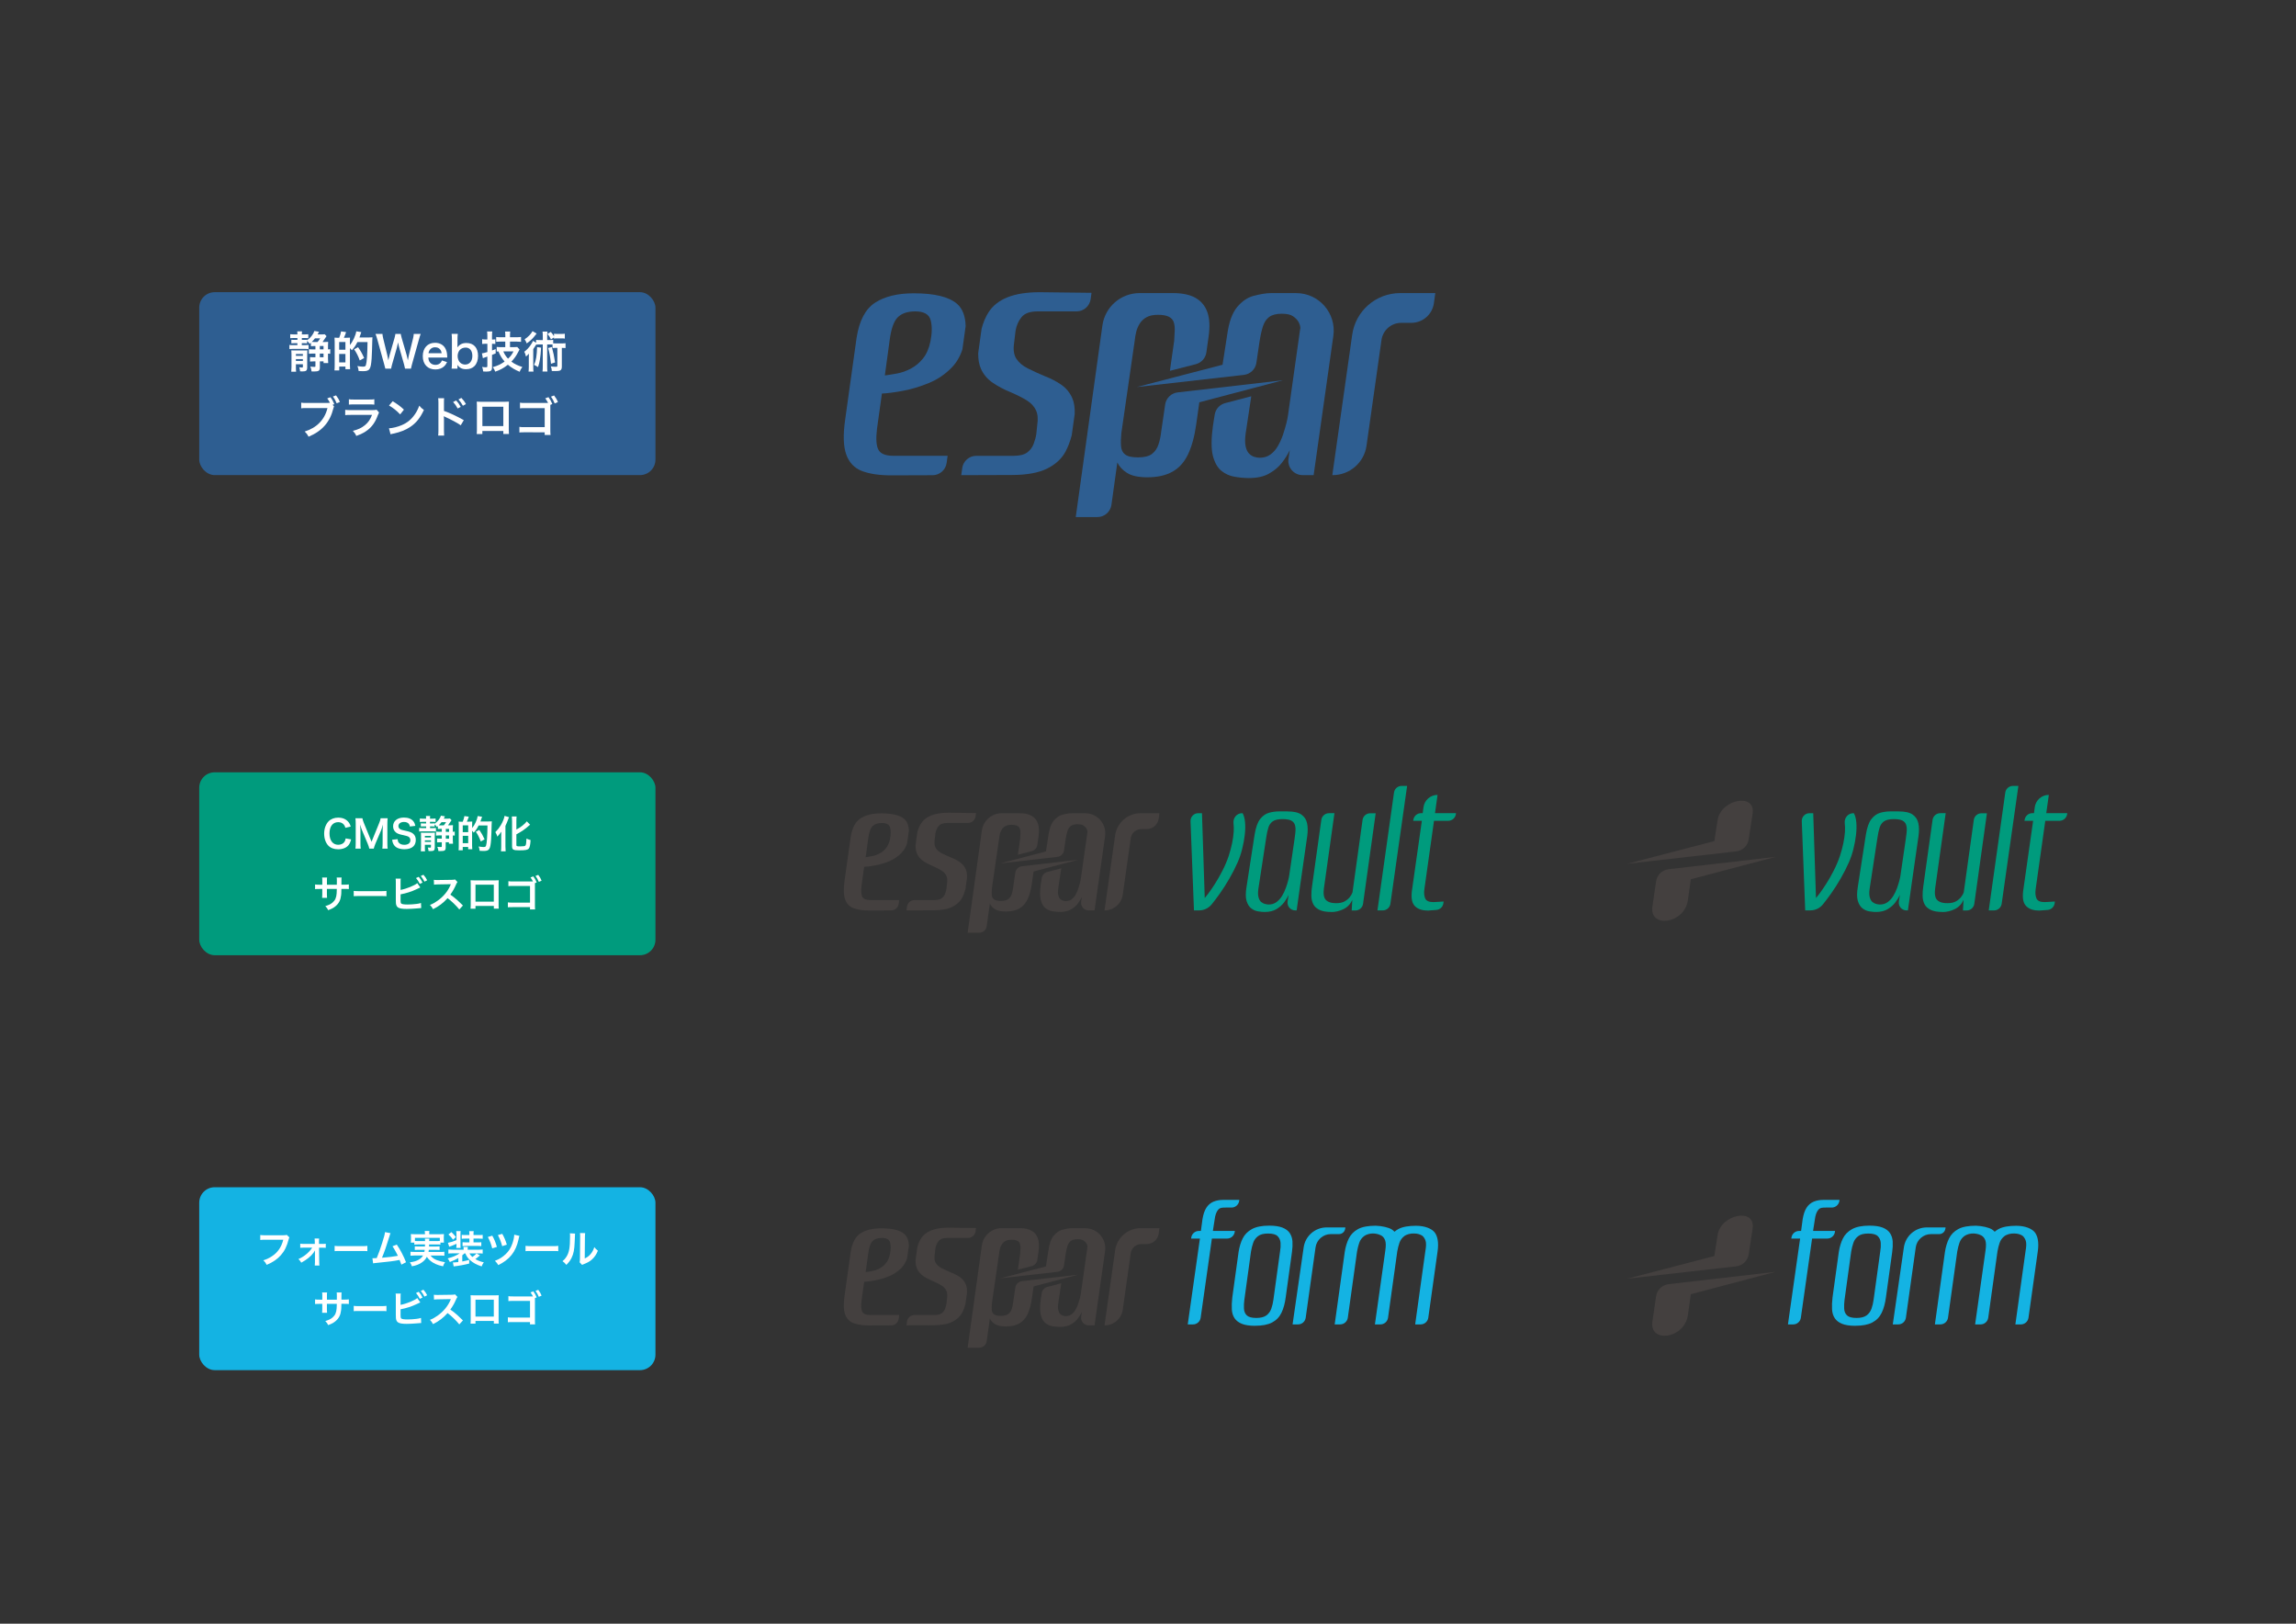 <?xml version="1.0" encoding="UTF-8"?>
<svg xmlns="http://www.w3.org/2000/svg" id="_レイヤー_1" data-name="レイヤー_1" version="1.1" viewBox="0 0 841.89 595.28">
  <rect x="0" y="0" width="841.89" height="595.28" fill="#333333" stroke="none"/>
  <g>
    <g>
      <g>
        <g>
          <path d="M661.93,333.77l-1.26-32.7c-.06-1.61,1.22-2.94,2.83-2.94h1.37l1.01,31.1c.14-.14.56-.67,1.26-1.58.7-.91,1.51-2.1,2.45-3.56.94-1.46,1.86-3.08,2.77-4.86.91-1.78,1.68-3.58,2.3-5.4,1.06-3.31,1.67-6.26,1.84-8.86.07-1.11.05-2.16-.07-3.16-.23-1.94,1.2-3.68,3.16-3.68h.18c.48.87.78,1.99.9,3.38.12,1.39.08,2.92-.11,4.57-.19,1.66-.5,3.36-.94,5.11-.43,1.75-.98,3.4-1.66,4.93-.86,1.97-1.87,3.95-3.02,5.94-1.15,1.99-2.3,3.81-3.46,5.44-1.15,1.63-2.2,3.01-3.13,4.14,0,.01-.02.02-.03.03-1.11,1.33-2.76,2.09-4.49,2.09h-1.93Z" fill="#009b7d"></path>
          <path d="M712.28,334.34c-1.87,0-3.34-.26-4.39-.79-1.06-.53-1.8-1.22-2.23-2.09s-.66-1.86-.68-2.99c-.02-1.13.06-2.32.25-3.56l3.4-24.34c.2-1.4,1.39-2.44,2.81-2.44h2l-3.67,26.21c-.14.82-.24,1.63-.29,2.45-.05.82.04,1.55.25,2.2s.67,1.17,1.37,1.55c.7.38,1.69.58,2.99.58s2.34-.23,3.13-.68c.79-.46,1.42-.98,1.87-1.58.46-.6.78-1.16.97-1.69l3.69-26.57c.19-1.4,1.39-2.44,2.81-2.44h2l-4.63,33.2c-.2,1.4-1.39,2.44-2.81,2.44h-1.35l.22-3.89c-.72,1.58-1.81,2.73-3.28,3.42-1.46.69-2.94,1.04-4.43,1.04Z" fill="#009b7d"></path>
          <path d="M729.22,333.77l6.07-43.21c.2-1.4,1.39-2.44,2.81-2.44h2l-6.13,43.21c-.2,1.4-1.39,2.44-2.81,2.44h-1.93Z" fill="#009b7d"></path>
        </g>
        <path d="M747.95,333.84c-1.06,0-1.99-.12-2.81-.36-.82-.24-1.51-.64-2.09-1.19-.58-.55-.96-1.27-1.15-2.16-.19-.89-.22-2-.07-3.35l3.67-25.85h-3.17l.05-.34c.19-1.41,1.39-2.47,2.81-2.47h.62l.29-2.17c.34-2.59,2.55-4.53,5.16-4.53h0l-.94,6.7h7.7l-.04.33c-.18,1.41-1.39,2.47-2.81,2.47h-5.21l-3.53,25.06c-.19,1.34-.1,2.47.29,3.38.38.91,1.37,1.37,2.95,1.37.62,0,1.33-.04,2.12-.11.79-.07,1.36-.11,1.69-.11l-.08.62c-.17,1.32-1.23,2.35-2.56,2.47-1.22.11-2.54.22-2.91.22Z" fill="#009b7d"></path>
        <path d="M698.87,307.06c.14-.86.24-1.7.29-2.52.05-.82-.04-1.55-.25-2.2s-.66-1.15-1.33-1.51c-.67-.36-1.86-.54-3.2-.54-1.49,0-2.8.28-3.56.83-.77.55-1.31,1.33-1.62,2.34-.31,1.01-.57,2.18-.76,3.53l-2.88,18.79c-.19,1.3-.18,2.35.04,3.17.22.82.55,1.4,1.01,1.76s.94.6,1.44.72c.5.12.95.18,1.33.18,1.06,0,1.99-.3,2.81-.9.82-.6,1.5-1.36,2.05-2.27.55-.91,1.01-1.87,1.37-2.88.36-1.01.65-1.93.86-2.77.22-.84.35-1.48.4-1.91l2.02-13.82ZM696.28,297.48c2.25,0,3.93.38,5.04,1.15,1.1.77,1.8,1.82,2.09,3.17.29,1.34.31,2.9.07,4.68l-2.52,17.57-1.37,9.72h-.52c-1.73,0-3.06-1.54-2.8-3.26l.38-2.5c-.38.91-.94,1.85-1.66,2.81-.72.96-1.66,1.79-2.81,2.48-1.15.69-2.59,1.04-4.32,1.04-.67,0-1.46-.07-2.38-.22-.91-.14-1.75-.5-2.52-1.08-.77-.58-1.34-1.49-1.73-2.74-.38-1.25-.38-3,0-5.26l2.95-19.08c.43-2.64,1.12-4.55,2.05-5.72.94-1.18,2.02-1.93,3.24-2.27,1.22-.33,2.44-.5,3.64-.5h3.17Z" fill="#009b7d"></path>
      </g>
      <g>
        <g>
          <path d="M437.8,333.77l-1.26-32.7c-.06-1.61,1.22-2.94,2.83-2.94h1.37l1.01,31.1c.14-.14.56-.67,1.26-1.58.7-.91,1.51-2.1,2.45-3.56.94-1.46,1.86-3.08,2.77-4.86.91-1.78,1.68-3.58,2.3-5.4,1.06-3.31,1.67-6.26,1.84-8.86.07-1.11.05-2.16-.07-3.16-.23-1.94,1.2-3.68,3.16-3.68h.18c.48.87.78,1.99.9,3.38.12,1.39.08,2.92-.11,4.57-.19,1.66-.5,3.36-.94,5.11-.43,1.75-.98,3.4-1.66,4.93-.86,1.97-1.87,3.95-3.02,5.94-1.15,1.99-2.3,3.81-3.46,5.44-1.15,1.63-2.2,3.01-3.13,4.14,0,.01-.02.02-.03.03-1.11,1.33-2.76,2.09-4.49,2.09h-1.93Z" fill="#009b7d"></path>
          <path d="M488.15,334.34c-1.87,0-3.34-.26-4.39-.79-1.06-.53-1.8-1.22-2.23-2.09s-.66-1.86-.68-2.99c-.02-1.13.06-2.32.25-3.56l3.4-24.34c.2-1.4,1.39-2.44,2.81-2.44h2l-3.67,26.21c-.14.82-.24,1.63-.29,2.45-.05.82.04,1.55.25,2.2s.67,1.17,1.37,1.55c.7.38,1.69.58,2.99.58s2.34-.23,3.13-.68c.79-.46,1.42-.98,1.87-1.58.46-.6.78-1.16.97-1.69l3.69-26.57c.19-1.4,1.39-2.44,2.81-2.44h2l-4.63,33.2c-.2,1.4-1.39,2.44-2.81,2.44h-1.35l.22-3.89c-.72,1.58-1.81,2.73-3.28,3.42-1.46.69-2.94,1.04-4.43,1.04Z" fill="#009b7d"></path>
          <path d="M505.08,333.77l6.07-43.21c.2-1.4,1.39-2.44,2.81-2.44h2l-6.13,43.21c-.2,1.4-1.39,2.44-2.81,2.44h-1.93Z" fill="#009b7d"></path>
        </g>
        <path d="M523.81,333.84c-1.06,0-1.99-.12-2.81-.36-.82-.24-1.51-.64-2.09-1.19-.58-.55-.96-1.27-1.15-2.16-.19-.89-.22-2-.07-3.35l3.67-25.85h-3.17l.05-.34c.19-1.41,1.39-2.47,2.81-2.47h.62l.29-2.17c.34-2.59,2.55-4.53,5.16-4.53h0l-.94,6.7h7.7l-.04.33c-.18,1.41-1.39,2.47-2.81,2.47h-5.21l-3.53,25.06c-.19,1.34-.1,2.47.29,3.38.38.91,1.37,1.37,2.95,1.37.62,0,1.33-.04,2.12-.11.79-.07,1.36-.11,1.69-.11l-.08.62c-.17,1.32-1.23,2.35-2.56,2.47-1.22.11-2.54.22-2.91.22Z" fill="#009b7d"></path>
        <path d="M474.74,307.06c.14-.86.24-1.7.29-2.52.05-.82-.04-1.55-.25-2.2s-.66-1.15-1.33-1.51c-.67-.36-1.86-.54-3.2-.54-1.49,0-2.8.28-3.56.83-.77.55-1.31,1.33-1.62,2.34-.31,1.01-.57,2.18-.76,3.53l-2.88,18.79c-.19,1.3-.18,2.35.04,3.17.22.82.55,1.4,1.01,1.76s.94.6,1.44.72c.5.12.95.18,1.33.18,1.06,0,1.99-.3,2.81-.9.82-.6,1.5-1.36,2.05-2.27.55-.91,1.01-1.87,1.37-2.88.36-1.01.65-1.93.86-2.77.22-.84.35-1.48.4-1.91l2.02-13.82ZM472.14,297.48c2.25,0,3.93.38,5.04,1.15,1.1.77,1.8,1.82,2.09,3.17.29,1.34.31,2.9.07,4.68l-2.52,17.57-1.37,9.72h-.52c-1.73,0-3.06-1.54-2.8-3.26l.38-2.5c-.38.91-.94,1.85-1.66,2.81-.72.96-1.66,1.79-2.81,2.48-1.15.69-2.59,1.04-4.32,1.04-.67,0-1.46-.07-2.38-.22-.91-.14-1.75-.5-2.52-1.08-.77-.58-1.34-1.49-1.73-2.74-.38-1.25-.38-3,0-5.26l2.95-19.08c.43-2.64,1.12-4.55,2.05-5.72.94-1.18,2.02-1.93,3.24-2.27,1.22-.33,2.44-.5,3.64-.5h3.17Z" fill="#009b7d"></path>
      </g>
      <g>
        <g>
          <path d="M354.01,325.93l.57-4.11c.05-1.24-.1-2.28-.46-3.11-.47-1.09-1.18-1.96-2.12-2.62-.95-.66-2.03-1.23-3.26-1.7-1.23-.52-2.34-1.03-3.33-1.52-.99-.5-1.74-1.12-2.23-1.88-.5-.75-.65-1.77-.46-3.04l.28-2.41c.19-1.09.59-1.99,1.2-2.73.61-.73,1.65-1.1,3.12-1.1h7.63c1.39,0,2.57-1.03,2.76-2.4l.17-1.23-10.13-.12c-2.55,0-4.65.33-6.3.99-1.65.66-2.89,1.64-3.72,2.94-.6.94-1.05,2.02-1.36,3.25l-.66,4.73c-.02,1.19.15,2.22.53,3.07.5,1.11,1.26,2.02,2.3,2.73,1.04.71,2.2,1.32,3.47,1.84,1.32.57,2.4,1.11,3.22,1.63.83.52,1.42,1.16,1.77,1.91.35.76.44,1.72.25,2.9l-.18,1.77c-.1.61-.27,1.26-.53,1.95-.26.68-.68,1.24-1.27,1.66-.59.42-1.48.64-2.66.64h-7.27c-1.39,0-2.57,1.03-2.76,2.4l-.19,1.38,9.87-.03c2.93,0,5.23-.41,6.9-1.24,1.67-.83,2.89-1.95,3.65-3.36.51-.96.91-2.03,1.2-3.19Z" fill="#44403f"></path>
          <path d="M329.72,329.97h-10.63c-1.51,0-2.48-.39-2.9-1.17-.43-.78-.52-2.16-.28-4.14l.96-6.87c1.09-.05,2.45-.22,4.11-.53,1.65-.31,3.34-.81,5.06-1.52,1.72-.71,3.22-1.72,4.5-3.04.94-.97,1.63-2.16,2.08-3.54l.64-4.57c-.05-1.96-.61-3.41-1.69-4.35-1.58-1.37-4.4-2.05-8.46-2.05-3.16,0-5.69.61-7.58,1.84-1.89,1.23-3.09,3.52-3.61,6.87l-2.24,16c-.43,2.97-.35,5.25.21,6.83.57,1.58,1.59,2.66,3.08,3.22,1.49.57,3.39.85,5.7.85l8.11-.03c1.39,0,2.56-1.03,2.75-2.4l.19-1.39ZM318.35,307.53c.28-2.31.81-3.86,1.59-4.64s1.92-1.17,3.43-1.17c1.7,0,2.7.57,3.01,1.7.31,1.13.29,2.53-.04,4.18-.28,1.37-.77,2.48-1.45,3.33-.68.85-1.48,1.51-2.37,1.98-.9.47-1.79.79-2.69.96-.9.17-1.7.3-2.41.39l.92-6.73Z" fill="#44403f"></path>
        </g>
        <g>
          <path d="M397.94,298.14h-4.87c-1.09,0-2.23.22-3.43.53-1.2.31-2.29,1.04-3.26,2.2-.97,1.16-1.62,2.96-1.95,5.42l-.91,5.88-16.78,4.36,20.96-2.38c1.26-.14,2.26-1.11,2.44-2.36l.59-4.01c.19-1.23.41-2.25.67-3.08.26-.82.67-1.45,1.24-1.88.57-.42,1.39-.64,2.48-.64.99,0,1.72.17,2.2.5.47.33.81.67,1.03,1.03s.53,1.08.35,1.57l-2.37,16.8c-.05.38-.15.9-.32,1.56-.17.66-.38,1.38-.64,2.16-.26.78-.59,1.52-.99,2.23-.4.71-.9,1.27-1.49,1.7-.59.42-1.29.64-2.09.64-.33,0-.68-.06-1.06-.18-.38-.12-.72-.33-1.03-.64-.31-.31-.53-.78-.67-1.42-.14-.64-.14-1.47,0-2.51l1.1-7.29-5.11,1.34c-1.07.28-1.88,1.17-2.05,2.27l-.34,2.2c-.33,2.36-.36,4.49,0,5.83.35,1.35.91,2.33,1.66,2.94.75.61,1.63,1,2.62,1.17.99.16,1.91.25,2.76.25,1.6,0,2.93-.3,3.97-.89,1.04-.59,1.88-1.3,2.51-2.12.64-.83,1.14-1.64,1.52-2.44l-.25,1.7c-.24,1.68,1.06,3.19,2.76,3.19h2.16l3.86-27.25c.62-4.42-2.8-8.36-7.27-8.36Z" fill="#44403f"></path>
          <path d="M374.73,317.58c-1.26.14-2.26,1.12-2.44,2.37l-.78,5.32c-.1.9-.27,1.73-.53,2.51-.26.78-.68,1.39-1.27,1.84-.59.45-1.5.67-2.73.67s-2.02-.19-2.51-.57c-.5-.38-.77-.94-.81-1.7-.05-.75-.02-1.58.07-2.48l2.62-18.13c.05-.52.14-1.07.28-1.66.14-.59.38-1.14.71-1.66.33-.52.78-.93,1.35-1.24.57-.31,1.3-.46,2.19-.46.94,0,1.66.13,2.16.39.5.26.81.63.96,1.1.14.47.2,1.02.18,1.63-.02.61-.06,1.27-.11,1.98l-.84,5.86,5.07-1.3c1.09-.28,1.91-1.19,2.07-2.31l.43-3.03c.28-1.94.21-3.53-.21-4.78-.42-1.25-1.19-2.2-2.3-2.83-1.11-.64-2.58-.96-4.43-.96h-6.56c-3.66,0-6.76,2.7-7.27,6.33l-5.22,37.5h4.23c1.39,0,2.57-1.03,2.76-2.4l1.15-8.29c.38.8,1.01,1.49,1.91,2.05.9.57,2.22.85,3.97.85,1.98,0,3.62-.37,4.92-1.1,1.3-.73,2.31-1.86,3.04-3.4.73-1.53,1.26-3.48,1.59-5.84l.61-4.33,16.34-4.31-20.6,2.37Z" fill="#44403f"></path>
        </g>
        <path d="M408.89,306.29l-3.89,27.47h.07c3.33,0,6.16-2.45,6.62-5.75l2.93-20.69c.27-1.92,1.92-3.36,3.86-3.36h1.97c2.23,0,4.11-1.64,4.42-3.85l.27-1.98h-6.88c-4.72,0-8.72,3.47-9.38,8.15Z" fill="#44403f"></path>
      </g>
      <path d="M605.9,332.37l1.34-9.2c.35-2.42,2.22-4.23,4.64-4.51l39.21-4.52-31.1,8.21-1.09,7.69c-1.23,8.71-14.17,10.38-13.01,2.32ZM642.64,298.32l-1.42,9.33c-.35,2.42-2.22,4.21-4.65,4.49l-39.89,4.53,31.93-8.31,1.2-7.69c1.13-7.63,14.02-10.18,12.83-2.35Z" fill="#44403f"></path>
    </g>
    <g>
      <g>
        <g>
          <path d="M655.6,485.55l4.46-31.46h-3.23l.06-.41c.21-1.38,1.4-2.4,2.8-2.4h.73l.58-4.32c.29-1.78.77-3.18,1.44-4.21.67-1.03,1.54-1.76,2.59-2.2,1.05-.43,2.21-.65,3.46-.65h6.02l-.05.37c-.2,1.4-1.4,2.44-2.81,2.44h-2.18c-1.2,0-2.04.02-2.71.79-.67.77-1.1,1.97-1.3,3.6l-.65,4.18h8.06l-.04.33c-.18,1.41-1.39,2.47-2.81,2.47h-5.57l-4.12,29.03c-.2,1.4-1.39,2.44-2.81,2.44h-1.93Z" fill="#14b3e3"></path>
          <path d="M680.3,486.06c-2.02,0-3.63-.24-4.82-.72-1.2-.48-2.1-1.16-2.7-2.05-.6-.89-.94-1.98-1.01-3.28-.07-1.3-.01-2.76.18-4.39l2.3-16.63c.29-1.87.79-3.53,1.51-4.97.72-1.44,1.85-2.58,3.38-3.42,1.54-.84,3.65-1.26,6.34-1.26,2.02,0,3.64.24,4.86.72,1.22.48,2.12,1.16,2.7,2.05.58.89.9,1.91.97,3.06.07,1.15.01,2.42-.18,3.82l-2.3,16.63c-.29,2.21-.8,4.09-1.55,5.65-.75,1.56-1.88,2.75-3.42,3.56-1.54.82-3.63,1.22-6.26,1.22ZM680.73,483.18c1.63,0,2.87-.31,3.71-.94.84-.62,1.44-1.45,1.8-2.48.36-1.03.61-2.1.76-3.2l2.45-17.78c.19-1.1.25-2.15.18-3.13-.07-.98-.43-1.8-1.08-2.45-.65-.65-1.81-.97-3.49-.97s-2.87.32-3.71.97c-.84.65-1.43,1.46-1.76,2.45-.34.98-.6,2.03-.79,3.13l-2.45,17.78c-.14,1.1-.19,2.17-.14,3.2.05,1.03.4,1.86,1.04,2.48.65.62,1.81.94,3.49.94Z" fill="#14b3e3"></path>
          <path d="M713.4,449.99h-6.87c-4.23,0-7.81,3.11-8.42,7.29l-4.07,28.27h2c1.42,0,2.61-1.04,2.81-2.44l3.61-25.79c.39-2.8,2.79-4.88,5.61-4.88h3c1.14,0,2.1-.84,2.26-1.97l.07-.48Z" fill="#14b3e3"></path>
          <path d="M746.21,451.91c-1.07-1.47-3.65-2.52-6.91-2.52-2.69,0-4.95.37-6.49,1.21-.52.29-.98.62-1.41.97-.33-.37-.7-.67-1.07-.89-1.14-.66-3.41-1.23-5.78-1.31-2.69,0-4.95.38-6.49,1.22-1.54.84-2.66,1.98-3.38,3.42s-1.22,3.1-1.51,4.97l-3.69,26.57h2c1.41,0,2.61-1.04,2.81-2.44l3.4-24.34c.19-1.1.46-2.15.79-3.13.34-.98.92-1.8,1.76-2.45.84-.65,2.34-1.07,3.64-.97,1.3.1,2.05.42,2.71.76.56.3,1.1.94,1.39,1.76.29.82.31,2.04.07,3.67l-3.82,27.14h2c1.42,0,2.61-1.04,2.81-2.44l3.39-24.34c.19-1.1.46-2.15.79-3.13.34-.98.92-1.8,1.76-2.45.84-.65,2.39-1.07,3.68-.97,1.1,0,2.12.29,2.91.8.52.34,1.03,1.23,1.23,1.86.28.85.22,2.11-.07,3.74l-3.74,26.93h2c1.41,0,2.61-1.04,2.81-2.44l3.4-24.27c.48-3.31,0-5.56-.99-6.93Z" fill="#14b3e3"></path>
        </g>
        <g>
          <path d="M435.52,485.55l4.46-31.46h-3.23l.06-.41c.21-1.38,1.4-2.4,2.8-2.4h.73l.58-4.32c.29-1.78.77-3.18,1.44-4.21.67-1.03,1.54-1.76,2.59-2.2,1.05-.43,2.21-.65,3.46-.65h6.02l-.05.37c-.2,1.4-1.4,2.44-2.81,2.44h-2.18c-1.2,0-2.04.02-2.71.79-.67.77-1.1,1.97-1.3,3.6l-.65,4.18h8.06l-.04.33c-.18,1.41-1.39,2.47-2.81,2.47h-5.57l-4.12,29.03c-.2,1.4-1.39,2.44-2.81,2.44h-1.93Z" fill="#14b3e3"></path>
          <path d="M460.21,486.06c-2.02,0-3.63-.24-4.82-.72-1.2-.48-2.1-1.16-2.7-2.05-.6-.89-.94-1.98-1.01-3.28-.07-1.3-.01-2.76.18-4.39l2.3-16.63c.29-1.87.79-3.53,1.51-4.97s1.85-2.58,3.38-3.42c1.54-.84,3.65-1.26,6.34-1.26,2.02,0,3.64.24,4.86.72,1.22.48,2.12,1.16,2.7,2.05.58.89.9,1.91.97,3.06.07,1.15.01,2.42-.18,3.82l-2.3,16.63c-.29,2.21-.8,4.09-1.55,5.65-.75,1.56-1.88,2.75-3.42,3.56-1.54.82-3.63,1.22-6.26,1.22ZM460.65,483.18c1.63,0,2.87-.31,3.71-.94.84-.62,1.44-1.45,1.8-2.48.36-1.03.61-2.1.76-3.2l2.45-17.78c.19-1.1.25-2.15.18-3.13-.07-.98-.43-1.8-1.08-2.45-.65-.65-1.81-.97-3.49-.97s-2.87.32-3.71.97c-.84.65-1.43,1.46-1.76,2.45-.34.98-.6,2.03-.79,3.13l-2.45,17.78c-.14,1.1-.19,2.17-.14,3.2.05,1.03.4,1.86,1.04,2.48.65.62,1.81.94,3.49.94Z" fill="#14b3e3"></path>
          <path d="M493.32,449.99h-6.87c-4.23,0-7.81,3.11-8.42,7.29l-4.07,28.27h2c1.42,0,2.61-1.04,2.81-2.44l3.61-25.79c.39-2.8,2.79-4.88,5.61-4.88h3c1.14,0,2.1-.84,2.26-1.97l.07-.48Z" fill="#14b3e3"></path>
          <path d="M526.13,451.91c-1.07-1.47-3.65-2.52-6.91-2.52-2.69,0-4.95.37-6.49,1.21-.52.29-.98.62-1.41.97-.33-.37-.7-.67-1.07-.89-1.14-.66-3.41-1.23-5.78-1.31-2.69,0-4.95.38-6.49,1.22-1.54.84-2.66,1.98-3.38,3.42s-1.22,3.1-1.51,4.97l-3.69,26.57h2c1.41,0,2.61-1.04,2.81-2.44l3.4-24.34c.19-1.1.46-2.15.79-3.13.34-.98.92-1.8,1.76-2.45.84-.65,2.34-1.07,3.64-.97,1.3.1,2.05.42,2.71.76.56.3,1.1.94,1.39,1.76.29.82.31,2.04.07,3.67l-3.82,27.14h2c1.42,0,2.61-1.04,2.81-2.44l3.39-24.34c.19-1.1.46-2.15.79-3.13.34-.98.92-1.8,1.76-2.45.84-.65,2.39-1.07,3.68-.97,1.1,0,2.12.29,2.91.8.52.34,1.03,1.23,1.23,1.86.28.85.22,2.11-.07,3.74l-3.74,26.93h2c1.41,0,2.61-1.04,2.81-2.44l3.4-24.27c.48-3.31,0-5.56-.99-6.93Z" fill="#14b3e3"></path>
        </g>
      </g>
      <g>
        <g>
          <path d="M354.01,478.06l.57-4.11c.05-1.24-.1-2.28-.46-3.11-.47-1.09-1.18-1.96-2.12-2.62-.95-.66-2.03-1.23-3.26-1.7-1.23-.52-2.34-1.03-3.33-1.52-.99-.5-1.74-1.12-2.23-1.88-.5-.75-.65-1.77-.46-3.04l.28-2.41c.19-1.09.59-1.99,1.2-2.73.61-.73,1.65-1.1,3.12-1.1h7.63c1.39,0,2.57-1.03,2.76-2.4l.17-1.23-10.13-.12c-2.55,0-4.65.33-6.3.99-1.65.66-2.89,1.64-3.72,2.94-.6.94-1.05,2.02-1.36,3.25l-.66,4.73c-.02,1.19.15,2.22.53,3.07.5,1.11,1.26,2.02,2.3,2.73,1.04.71,2.2,1.32,3.47,1.84,1.32.57,2.4,1.11,3.22,1.63.83.52,1.42,1.16,1.77,1.91.35.76.44,1.72.25,2.9l-.18,1.77c-.1.61-.27,1.26-.53,1.95-.26.68-.68,1.24-1.27,1.66-.59.42-1.48.64-2.66.64h-7.27c-1.39,0-2.57,1.03-2.76,2.4l-.19,1.38,9.87-.03c2.93,0,5.23-.41,6.9-1.24,1.67-.83,2.89-1.95,3.65-3.36.51-.96.91-2.03,1.2-3.19Z" fill="#44403f"></path>
          <path d="M329.72,482.1h-10.63c-1.51,0-2.48-.39-2.9-1.17-.43-.78-.52-2.16-.28-4.14l.96-6.87c1.09-.05,2.45-.22,4.11-.53,1.65-.31,3.34-.81,5.06-1.52,1.72-.71,3.22-1.72,4.5-3.04.94-.97,1.63-2.16,2.08-3.54l.64-4.57c-.05-1.96-.61-3.41-1.69-4.35-1.58-1.37-4.4-2.05-8.46-2.05-3.16,0-5.69.61-7.58,1.84-1.89,1.23-3.09,3.52-3.61,6.87l-2.24,16c-.43,2.97-.35,5.25.21,6.83.57,1.58,1.59,2.66,3.08,3.22,1.49.57,3.39.85,5.7.85l8.11-.03c1.39,0,2.56-1.03,2.75-2.4l.19-1.39ZM318.35,459.65c.28-2.31.81-3.86,1.59-4.64s1.92-1.17,3.43-1.17c1.7,0,2.7.57,3.01,1.7.31,1.13.29,2.53-.04,4.18-.28,1.37-.77,2.48-1.45,3.33-.68.85-1.48,1.51-2.37,1.98-.9.47-1.79.79-2.69.96-.9.17-1.7.3-2.41.39l.92-6.73Z" fill="#44403f"></path>
        </g>
        <g>
          <path d="M397.94,450.27h-4.87c-1.09,0-2.23.22-3.43.53-1.2.31-2.29,1.04-3.26,2.2-.97,1.16-1.62,2.96-1.95,5.42l-.91,5.88-16.78,4.36,20.96-2.38c1.26-.14,2.26-1.11,2.44-2.36l.59-4.01c.19-1.23.41-2.25.67-3.08.26-.82.67-1.45,1.24-1.88.57-.42,1.39-.64,2.48-.64.99,0,1.72.17,2.2.5.47.33.81.67,1.03,1.03s.53,1.08.35,1.57l-2.37,16.8c-.05.38-.15.9-.32,1.56-.17.66-.38,1.38-.64,2.16s-.59,1.52-.99,2.23c-.4.71-.9,1.27-1.49,1.7-.59.42-1.29.64-2.09.64-.33,0-.68-.06-1.06-.18-.38-.12-.72-.33-1.03-.64-.31-.31-.53-.78-.67-1.42-.14-.64-.14-1.47,0-2.51l1.1-7.29-5.11,1.34c-1.07.28-1.88,1.17-2.05,2.27l-.34,2.2c-.33,2.36-.36,4.49,0,5.83.35,1.35.91,2.33,1.66,2.94.75.61,1.63,1,2.62,1.17.99.16,1.91.25,2.76.25,1.6,0,2.93-.3,3.97-.89,1.04-.59,1.88-1.3,2.51-2.12.64-.83,1.14-1.64,1.52-2.44l-.25,1.7c-.24,1.68,1.06,3.19,2.76,3.19h2.16l3.86-27.25c.62-4.42-2.8-8.36-7.27-8.36Z" fill="#44403f"></path>
          <path d="M374.73,469.7c-1.26.14-2.26,1.12-2.44,2.37l-.78,5.32c-.1.9-.27,1.73-.53,2.51-.26.78-.68,1.39-1.27,1.84-.59.45-1.5.67-2.73.67s-2.02-.19-2.51-.57c-.5-.38-.77-.94-.81-1.7-.05-.75-.02-1.58.07-2.48l2.62-18.13c.05-.52.14-1.07.28-1.66.14-.59.38-1.14.71-1.66.33-.52.78-.93,1.35-1.24.57-.31,1.3-.46,2.19-.46.94,0,1.66.13,2.16.39.5.26.81.63.96,1.1.14.47.2,1.02.18,1.63-.02.61-.06,1.27-.11,1.98l-.84,5.86,5.07-1.3c1.09-.28,1.91-1.19,2.07-2.31l.43-3.03c.28-1.94.21-3.53-.21-4.78-.42-1.25-1.19-2.2-2.3-2.83-1.11-.64-2.58-.96-4.43-.96h-6.56c-3.66,0-6.76,2.7-7.27,6.33l-5.22,37.5h4.23c1.39,0,2.57-1.03,2.76-2.4l1.15-8.29c.38.8,1.01,1.49,1.91,2.05.9.57,2.22.85,3.97.85,1.98,0,3.62-.37,4.92-1.1,1.3-.73,2.31-1.86,3.04-3.4.73-1.53,1.26-3.48,1.59-5.84l.61-4.33,16.34-4.31-20.6,2.37Z" fill="#44403f"></path>
        </g>
        <path d="M408.89,458.42l-3.89,27.47h.07c3.33,0,6.16-2.45,6.62-5.75l2.93-20.69c.27-1.92,1.92-3.36,3.86-3.36h1.97c2.23,0,4.11-1.64,4.42-3.85l.27-1.98h-6.88c-4.72,0-8.72,3.47-9.38,8.15Z" fill="#44403f"></path>
      </g>
      <path d="M605.9,484.5l1.34-9.2c.35-2.42,2.22-4.23,4.64-4.51l39.21-4.52-31.1,8.21-1.09,7.69c-1.23,8.71-14.17,10.38-13.01,2.32ZM642.64,450.44l-1.42,9.33c-.35,2.42-2.22,4.21-4.65,4.49l-39.89,4.53,31.93-8.31,1.2-7.69c1.13-7.63,14.02-10.18,12.83-2.35Z" fill="#44403f"></path>
    </g>
  </g>
  <g>
    <g>
      <path d="M392.99,159.52l1.07-7.69c.1-2.33-.19-4.27-.86-5.82-.89-2.03-2.21-3.67-3.98-4.91-1.77-1.24-3.8-2.3-6.1-3.18-2.3-.97-4.38-1.92-6.24-2.85-1.86-.93-3.25-2.1-4.18-3.52-.93-1.41-1.22-3.32-.86-5.71l.53-4.51c.35-2.03,1.1-3.74,2.25-5.11,1.15-1.37,3.1-2.06,5.84-2.06h14.29c2.61,0,4.81-1.92,5.17-4.5l.32-2.31-18.99-.22c-4.78,0-8.71.62-11.81,1.86-3.1,1.24-5.42,3.07-6.97,5.51-1.12,1.76-1.96,3.79-2.55,6.08l-1.23,8.87c-.04,2.24.29,4.16,1,5.75.93,2.08,2.36,3.78,4.31,5.11,1.95,1.33,4.11,2.48,6.5,3.45,2.47,1.06,4.49,2.08,6.04,3.05,1.55.97,2.65,2.17,3.32,3.58.66,1.42.82,3.23.47,5.44l-.34,3.32c-.18,1.15-.51,2.37-1,3.65-.49,1.28-1.28,2.32-2.39,3.12-1.11.8-2.77,1.19-4.98,1.19h-13.62c-2.61,0-4.81,1.92-5.17,4.5l-.36,2.59,18.49-.06c5.48,0,9.8-.78,12.94-2.32,3.14-1.55,5.42-3.65,6.83-6.3.96-1.81,1.7-3.81,2.26-5.98Z" fill="#2e5e91"></path>
      <path d="M347.47,167.1h-19.92c-2.83,0-4.64-.73-5.44-2.19-.8-1.46-.98-4.05-.53-7.76l1.8-12.87c2.03-.09,4.6-.42,7.7-1,3.1-.57,6.26-1.53,9.49-2.85,3.23-1.33,6.04-3.23,8.42-5.7,1.76-1.82,3.06-4.04,3.9-6.63l1.19-8.56c-.1-3.66-1.14-6.4-3.17-8.16-2.96-2.56-8.25-3.85-15.85-3.85-5.93,0-10.66,1.15-14.2,3.45-3.54,2.3-5.79,6.59-6.77,12.87l-4.19,29.99c-.8,5.57-.66,9.84.4,12.8,1.06,2.96,2.99,4.98,5.77,6.04,2.79,1.06,6.35,1.59,10.68,1.59l15.2-.05c2.6,0,4.8-1.93,5.16-4.5l.36-2.61ZM326.17,125.04c.53-4.33,1.53-7.23,2.99-8.69s3.6-2.19,6.44-2.19c3.18,0,5.06,1.06,5.64,3.18.57,2.12.55,4.73-.07,7.83-.53,2.57-1.44,4.64-2.72,6.24-1.28,1.59-2.77,2.83-4.45,3.72-1.68.89-3.36,1.48-5.04,1.79-1.68.31-3.18.55-4.51.73l1.72-12.61Z" fill="#2e5e91"></path>
    </g>
    <g>
      <path d="M475.3,107.45h-9.13c-2.04,0-4.18.42-6.43,1-2.26.58-4.29,1.95-6.1,4.11-1.81,2.17-3.03,5.55-3.65,10.15l-1.71,11.01-31.44,8.18,39.27-4.46c2.35-.27,4.23-2.08,4.58-4.42l1.11-7.52c.35-2.3.77-4.22,1.26-5.77.48-1.55,1.26-2.72,2.32-3.52,1.06-.8,2.61-1.19,4.64-1.19,1.86,0,3.23.31,4.11.93.88.62,1.53,1.26,1.92,1.92s1,2.02.66,2.94l-4.44,31.49c-.09.71-.29,1.68-.6,2.92-.31,1.24-.71,2.59-1.19,4.05-.49,1.46-1.11,2.85-1.86,4.18-.75,1.33-1.68,2.39-2.79,3.18-1.11.8-2.41,1.19-3.91,1.19-.62,0-1.28-.11-1.99-.33-.71-.22-1.35-.62-1.92-1.19-.58-.57-1-1.46-1.26-2.65-.27-1.19-.27-2.76,0-4.71l2.06-13.66-9.58,2.51c-2.01.53-3.51,2.19-3.83,4.25l-.65,4.13c-.62,4.42-.67,8.41-.01,10.93.66,2.52,1.7,4.36,3.12,5.51,1.41,1.15,3.05,1.88,4.91,2.19,1.86.31,3.58.46,5.17.46,3.01,0,5.48-.55,7.43-1.66,1.95-1.1,3.52-2.43,4.71-3.98,1.19-1.55,2.14-3.07,2.85-4.58l-.47,3.18c-.46,3.15,1.99,5.97,5.17,5.97h4.05l7.23-51.06c1.17-8.28-5.25-15.67-13.61-15.67Z" fill="#2e5e91"></path>
      <path d="M431.81,143.86c-2.35.27-4.23,2.09-4.57,4.44l-1.46,9.96c-.18,1.68-.51,3.25-1,4.71-.49,1.46-1.28,2.61-2.39,3.45-1.11.84-2.81,1.26-5.11,1.26s-3.78-.35-4.71-1.06c-.93-.71-1.44-1.77-1.53-3.18-.09-1.41-.04-2.96.13-4.64l4.91-33.97c.09-.97.26-2.01.53-3.12.27-1.1.71-2.14,1.33-3.12.62-.97,1.46-1.75,2.52-2.32,1.06-.57,2.43-.86,4.11-.86,1.77,0,3.12.24,4.05.73.93.49,1.53,1.17,1.79,2.06.27.88.38,1.9.33,3.05-.05,1.15-.11,2.39-.2,3.72l-1.57,10.98,9.51-2.44c2.05-.53,3.58-2.24,3.87-4.33l.8-5.67c.53-3.63.4-6.61-.4-8.96-.8-2.34-2.24-4.11-4.31-5.31-2.08-1.19-4.84-1.79-8.29-1.79h-12.3c-6.86,0-12.67,5.06-13.62,11.85l-9.78,70.27h7.92c2.61,0,4.81-1.92,5.17-4.5l2.16-15.53c.71,1.51,1.9,2.79,3.58,3.85,1.68,1.06,4.16,1.59,7.43,1.59,3.71,0,6.79-.69,9.22-2.06,2.43-1.37,4.33-3.49,5.7-6.37,1.37-2.87,2.37-6.52,2.99-10.95l1.15-8.11,30.62-8.08-38.6,4.45Z" fill="#2e5e91"></path>
    </g>
    <path d="M495.82,122.72l-7.29,51.47h.13c6.24,0,11.54-4.6,12.41-10.78l5.49-38.76c.51-3.61,3.6-6.29,7.24-6.29h3.7c4.17,0,7.71-3.08,8.28-7.21l.51-3.7h-12.89c-8.85,0-16.34,6.51-17.58,15.27Z" fill="#2e5e91"></path>
  </g>
  <rect x="73.05" y="107.12" width="167.29" height="67.06" rx="5.67" ry="5.67" fill="#2e5e91"></rect>
  <rect x="73.05" y="283.14" width="167.29" height="67.06" rx="5.67" ry="5.67" fill="#009b7d"></rect>
  <rect x="73.05" y="435.26" width="167.29" height="67.06" rx="5.67" ry="5.67" fill="#14b3e3"></rect>
  <g>
    <path d="M113.99,125.64c-.18.18-.24.22-.45.42-.26-.45-.54-.77-.95-1.06v.86c-.32-.03-.51-.05-1.02-.05h-.91v.72h1.25c.62,0,.86-.02,1.23-.06v1.49c-.37-.05-.58-.06-1.28-.06h-4.43c-.62,0-.91.02-1.31.06v-1.5c.42.06.69.08,1.3.08h1.63v-.72h-1.18c-.5,0-.74.02-1.04.05v-1.31c.35.05.51.05,1.06.05h1.17v-.69h-1.39c-.66,0-.88.02-1.25.06v-1.44c.4.05.77.06,1.31.06h1.33v-.11c0-.37-.02-.69-.06-1.01h1.74c-.05.29-.06.58-.06.99v.13h1.06c.56,0,.93-.02,1.31-.06v1.44c-.38-.05-.7-.06-1.22-.06h-1.15v.69h.94c.54,0,.69,0,.99-.05v.19c1.33-.98,2.26-2.18,2.66-3.41l1.7.29c-.06.11-.08.14-.14.26-.11.26-.29.59-.37.72h1.6c.56,0,.78-.02,1.01-.06l.66.7c-.18.22-.42.58-.71,1.04-.35.56-.5.75-.75,1.1h.72c.64,0,.98-.02,1.34-.06-.05.4-.06.74-.06,1.38v1.39c.34,0,.54-.03.82-.08v1.68c-.32-.03-.48-.05-.82-.06v1.92c0,.62.03,1.1.08,1.55h-1.71v-.62h-1.35v2.16c0,1.25-.38,1.54-2.1,1.54-.32,0-.51,0-.96-.02-.06-.74-.19-1.2-.46-1.76.59.06,1.01.1,1.46.1.37,0,.43-.05.43-.34v-1.68h-.74c-.46,0-.85.02-1.25.06v-1.63c.38.05.72.06,1.22.06h.77v-1.35h-1.23c-.45,0-.78.02-1.17.06v-1.66c.29.05.64.06,1.15.06h1.25v-1.23h-.45c-.46,0-.85.02-1.2.06v-1.28ZM108.5,133.53v1.09c0,.72.02,1.14.08,1.65h-1.78c.05-.51.08-1.04.08-1.76v-4.66c0-.66-.02-1.03-.06-1.39.34.03.54.03,1.26.03h3.3c.78,0,1.01,0,1.31-.05-.03.37-.05.69-.05,1.52v4.69c0,1.2-.35,1.52-1.7,1.52-.3,0-.56,0-.91-.03-.06-.67-.13-1.01-.3-1.47.45.06.67.08.98.08s.35-.06.35-.32v-.9h-2.56ZM111.06,129.78h-2.56v.67h2.56v-.67ZM108.5,131.66v.66h2.56v-.66h-2.56ZM115.49,124.04c-.51.66-.7.87-1.18,1.31.35.03.54.03.9.03h1.22c.35-.38.66-.82.98-1.34h-1.91ZM118.63,126.85h-1.36v1.23h1.36v-1.23ZM118.63,130.97v-1.35h-1.36v1.35h1.36Z" fill="#fff"></path>
    <path d="M124.38,123.83c.32-.79.53-1.49.69-2.34l1.84.26c-.32.95-.46,1.31-.82,2.08h.88c.78-.02,1.25-.03,1.38-.05q-.02.13-.03.48s-.02.08-.02.9v1.34c1.04-1.22,2.1-3.49,2.34-5.04l1.84.3c-.1.22-.13.3-.22.62-.06.24-.32.98-.46,1.34h3.41c.66,0,1.04-.02,1.36-.06q-.05.42-.06,1.26c-.03,1.98-.18,5.68-.24,6.5-.3,4.05-.72,4.66-3.19,4.66-.38,0-.79-.02-1.58-.06-.06-.72-.18-1.17-.45-1.82,1.01.16,1.55.22,2.05.22.69,0,.93-.13,1.07-.59.34-.99.54-4.02.59-8.42h-3.71c-.62,1.23-1.09,1.92-2.05,3.01-.24-.35-.29-.4-.69-.8v6.15c0,.59.02,1.14.06,1.58h-1.71v-.96h-2.27v1.41h-1.75c.06-.48.08-1.07.08-2.07v-8.32c0-.85-.02-1.22-.06-1.63.27.03.59.05.85.05h.88ZM124.37,128.21h2.29v-2.83h-2.29v2.83ZM124.37,132.86h2.29v-3.09h-2.29v3.09ZM131.91,132.14c-.53-1.54-1.31-3.07-2.07-4.07l1.46-.78c.96,1.38,1.46,2.26,2.23,3.97l-1.62.88Z" fill="#fff"></path>
    <path d="M148.52,135.15c-.06-.38-.22-1.07-.38-1.62l-1.71-5.96c-.18-.62-.32-1.23-.46-2.05-.18.91-.34,1.54-.48,2.05l-1.7,5.96c-.19.72-.32,1.23-.37,1.62h-2.13q-.08-.4-.43-1.65l-2.54-9.19c-.27-.93-.43-1.42-.64-1.9h2.56c.03.54.11,1.03.29,1.73l1.49,6.1c.11.5.29,1.31.38,1.87.21-.99.32-1.44.45-1.89l1.78-6.18c.19-.67.3-1.2.35-1.63h1.97c.05.38.19,1.01.37,1.6l1.79,6.16c.11.42.19.74.45,1.94q.08-.37.18-.93c.05-.26.18-.88.21-1.02l1.49-6.04c.16-.61.26-1.26.27-1.71h2.56c-.22.54-.37.98-.62,1.9l-2.56,9.17c-.11.45-.19.74-.22.88q-.13.45-.18.79h-2.14Z" fill="#fff"></path>
    <path d="M157.06,131.08c.08.88.22,1.33.59,1.79.46.58,1.18.9,2,.9s1.46-.29,1.92-.8c.19-.22.3-.4.46-.83l1.89.61c-.37.77-.58,1.07-.98,1.47-.83.82-1.95,1.23-3.3,1.23-2.83,0-4.62-1.89-4.62-4.88s1.78-4.9,4.51-4.9c1.87,0,3.35.93,3.99,2.53.3.77.42,1.34.46,2.43,0,.03,0,.08.03.45h-6.96ZM161.94,129.5c-.11-.71-.3-1.14-.7-1.54-.43-.43-.98-.64-1.73-.64-1.25,0-2.16.83-2.4,2.18h4.83Z" fill="#fff"></path>
    <path d="M165.6,135.15c.08-.71.11-1.22.11-2.16v-8.44c0-.82-.03-1.38-.11-2.14h2.26c-.08.67-.11,1.2-.11,2.16v1.6c0,.26-.02.66-.03,1.2.83-1.12,1.82-1.62,3.3-1.62,2.69,0,4.27,1.74,4.27,4.72,0,1.57-.45,2.85-1.31,3.74-.75.77-1.78,1.15-3.07,1.15-1.47,0-2.38-.46-3.19-1.58.02.21.02.38.02.58v.79h-2.13ZM170.77,127.43c-.9,0-1.65.3-2.18.88-.48.53-.79,1.39-.79,2.22,0,1.01.42,2.02,1.06,2.53.46.37,1.09.59,1.68.59,1.62,0,2.66-1.25,2.66-3.18s-.96-3.04-2.43-3.04Z" fill="#fff"></path>
    <path d="M178.02,126.02c-.4,0-.69.02-1.23.08v-1.73c.38.06.74.1,1.25.1h.66v-1.31c0-.72-.03-1.14-.1-1.63h1.91c-.08.5-.1.91-.1,1.62v1.33h.26c.35,0,.62-.02.96-.06v1.68c-.35-.05-.62-.06-.98-.06h-.24v2.45c.48-.18.67-.24,1.34-.5v1.58q-.83.32-1.34.53v4.54c0,1.28-.42,1.59-2.11,1.59-.38,0-.64-.02-1.14-.05-.05-.64-.14-1.07-.38-1.66.46.08.94.13,1.3.13.53,0,.62-.06.62-.5v-3.43c-.19.08-.34.13-.43.16q-.3.11-.54.18c-.22.08-.5.18-.67.26l-.35-1.78c.56-.06.85-.14,2-.48v-3.03h-.67ZM185.28,125.22h-1.5c-.74,0-1.38.03-1.84.08v-1.74c.45.05,1.01.08,1.83.08h1.52v-.48c0-.77-.02-1.12-.1-1.62h1.9c-.06.51-.08.85-.08,1.6v.5h2.22c.72,0,1.31-.03,1.83-.1v1.78c-.5-.06-1.23-.1-1.83-.1h-2.22v2.05h1.5c.5,0,.86-.02,1.15-.06l.85.91c-.13.21-.19.34-.5.94-.71,1.39-1.42,2.4-2.5,3.52,1.15.87,2.35,1.44,4.03,1.97-.51.66-.78,1.14-.99,1.75-1.76-.74-3.03-1.49-4.32-2.58-1.51,1.2-2.98,2-4.64,2.53-.21-.58-.51-1.14-.9-1.65,1.73-.48,2.98-1.07,4.34-2.06-1.02-1.17-1.65-2.19-2.26-3.71-.26.02-.35.02-.64.05v-1.7c.46.06,1.04.1,1.62.1h1.52v-2.05ZM184.55,128.81c.38.98,1.01,1.94,1.74,2.69.93-.86,1.43-1.55,2-2.69h-3.75Z" fill="#fff"></path>
    <path d="M199.03,123.32c0-.8-.02-1.2-.1-1.74h1.81c-.08.54-.1.93-.1,1.74v1.35h.74c.71,0,1.02-.02,1.46-.08v1.28c.27.03.42.03.8.03h2.42c.64,0,.95-.02,1.31-.08v1.78c-.4-.05-.61-.06-1.36-.06v6.85c0,.85-.21,1.28-.74,1.49-.27.1-.85.16-1.65.16-.3,0-.5,0-1.28-.03-.05-.69-.14-1.14-.37-1.68.71.1,1.27.14,1.89.14.4,0,.51-.08.51-.37v-6.56h-.74c-.48,0-.72.02-1.03.06v-1.29c-.27-.02-.48-.03-.85-.03h-1.12v8c0,.91.02,1.34.1,1.92h-1.81c.08-.61.1-1.04.1-1.92v-8h-1.41c-.46,0-.69.02-1.01.06-.43.72-.8,1.26-1.07,1.65v6.42c0,.88.02,1.35.08,1.81h-1.81c.06-.51.1-.97.1-1.86v-2.96c0-.64,0-.66.03-1.75-.29.37-.69.77-1.07,1.06-.21-.9-.32-1.18-.62-1.76.91-.66,1.67-1.46,2.39-2.54.38-.56.69-1.09.8-1.44l1.15.69v-1.06c.45.06.74.08,1.46.08h.99v-1.35ZM196.77,122.28c-.06.08-.34.42-.83,1.04-.75.95-1.54,1.67-2.8,2.58-.22-.58-.4-.95-.78-1.52,1.3-.82,2.38-1.95,2.9-2.98l1.52.88ZM198.4,127.46c-.21,3.6-.5,5.38-1.12,7.12-.45-.29-.75-.46-1.46-.82.42-.91.64-1.67.8-2.67.16-.98.29-2.46.32-3.84l1.46.21ZM202.03,124.41c-.45-.91-.61-1.15-1.28-2l1.22-.72c.51.59.79.96,1.17,1.6v-.95c.35.06.72.08,1.25.08h1.47c.56,0,.93-.02,1.25-.08v1.79c-.38-.06-.72-.08-1.25-.08h-1.47c-.48,0-.87.02-1.25.08v-.42l-1.1.69ZM202.36,127.24c.5,1.78.86,3.55,1.17,5.63l-1.49.5c-.27-2.45-.59-4.23-1.04-5.79l1.36-.34Z" fill="#fff"></path>
    <path d="M122.51,149c-.13.24-.18.38-.27.72-1.25,5.04-4.13,8.32-9.11,10.39-.42-.83-.69-1.2-1.41-1.9,4.43-1.38,7.33-4.35,8.36-8.61h-7.62c-1.18,0-1.49.02-2.02.1v-2.08c.58.1.96.11,2.05.11h7.35c.58,0,.85-.02,1.15-.05-.27-.58-.58-1.06-.99-1.62l1.17-.43c.62.82.99,1.47,1.42,2.53l-.64.26.56.59ZM123.45,147.86c-.38-.95-.83-1.76-1.38-2.48l1.15-.43c.66.85,1.04,1.49,1.41,2.43l-1.18.48Z" fill="#fff"></path>
    <path d="M138.99,151.22c-.16.29-.26.51-.45,1.01-.83,2.35-2.05,4.13-3.71,5.41-1.14.88-2.18,1.43-4.19,2.18-.35-.8-.54-1.07-1.25-1.86,1.95-.5,3.22-1.09,4.45-2.11,1.18-.99,1.87-1.97,2.58-3.74h-7.79c-1.07,0-1.47.02-2.05.08v-1.95c.61.1.96.11,2.08.11h7.62c.99,0,1.31-.03,1.81-.14l.91,1.03ZM127.93,146.37c.53.1.86.11,1.87.11h5.59c1.01,0,1.34-.02,1.87-.11v1.97c-.5-.06-.8-.08-1.84-.08h-5.65c-1.04,0-1.34.02-1.84.08v-1.97Z" fill="#fff"></path>
    <path d="M142.62,157.03c1.38-.08,3.28-.54,4.74-1.19,2-.86,3.49-2.1,4.75-3.92.71-1.03,1.15-1.91,1.63-3.2.62.75.88.99,1.7,1.57-1.36,2.93-2.88,4.82-5.07,6.27-1.63,1.09-3.62,1.87-6.1,2.4-.64.13-.69.14-1.06.27l-.59-2.21ZM143.98,147.09c1.9,1.18,2.9,1.92,4.13,3.09l-1.38,1.75c-1.28-1.36-2.59-2.42-4.08-3.25l1.33-1.58Z" fill="#fff"></path>
    <path d="M160.66,159.67c.06-.45.1-.88.1-1.79v-10.26c-.02-.93-.03-1.25-.1-1.63h2.19c-.05.43-.06.74-.06,1.68v2.98c1.86.61,4.74,1.95,7.27,3.38l-1.12,1.89c-1.12-.8-3.39-2.03-5.67-3.06-.37-.18-.42-.19-.54-.27.05.45.06.72.06,1.09v4.22c0,.87.02,1.31.06,1.78h-2.19ZM167.26,146.82c.7.75,1.14,1.36,1.68,2.35l-1.12.59c-.53-.98-.98-1.62-1.68-2.38l1.12-.56ZM169.74,148.76c-.48-.88-1.01-1.63-1.63-2.32l1.07-.56c.72.74,1.17,1.34,1.67,2.26l-1.11.62Z" fill="#fff"></path>
    <path d="M176.87,158.02v1.12h-2.06c.05-.38.06-.77.06-1.38v-9.17c0-.61-.02-.91-.06-1.35.38.03.72.05,1.36.05h9.09c.69,0,.98-.02,1.35-.05-.03.42-.05.74-.05,1.33v9.15c0,.59.02,1.03.06,1.39h-2.06v-1.1h-7.68ZM184.56,149.11h-7.68v7.09h7.68v-7.09Z" fill="#fff"></path>
    <path d="M201.79,148.45v9.38c.02,1.04.02,1.26.08,1.63h-2.15v-.96l-7.3-.02c-1.42.02-1.47.02-1.97.08v-2.07c.56.1.85.11,2,.11h7.28v-6.98h-7.01c-1.26,0-1.5.02-2.05.08v-2.08c.56.1.83.11,2.07.11h8.23c-.21-.45-.64-1.17-1.03-1.7l1.17-.43c.62.83.98,1.47,1.42,2.53l-.75.3ZM203.4,147.91c-.38-.94-.83-1.76-1.38-2.48l1.14-.45c.66.85,1.04,1.49,1.41,2.43l-1.17.5Z" fill="#fff"></path>
  </g>
  <g>
    <path d="M128.75,307.73c-.27,1.01-.52,1.55-.94,2.1-.8.98-2.14,1.53-3.82,1.53-1.53,0-2.75-.46-3.6-1.34-.98-1.02-1.53-2.61-1.53-4.4s.59-3.47,1.64-4.53c.84-.85,2.1-1.33,3.5-1.33,1.09,0,1.92.21,2.69.67.63.39,1.13.91,1.48,1.53.17.29.27.54.43,1.08l-1.95.45c-.2-.62-.32-.88-.6-1.2-.48-.57-1.18-.87-2.04-.87-1.99,0-3.19,1.55-3.19,4.13s1.23,4.16,3.19,4.16c.98,0,1.82-.38,2.27-1.04.24-.35.35-.64.46-1.29l2,.35Z" fill="#fff"></path>
    <path d="M135.41,311.13c-.07-.45-.29-1.11-.62-1.89l-2.02-4.8c-.27-.63-.39-1.01-.71-2.14.06.74.11,1.89.11,2.2v4.59c0,.97.03,1.5.11,2.04h-1.96c.08-.56.11-1.11.11-2.04v-7.03c0-.91-.03-1.5-.11-2.07h2.56c.1.49.28,1.08.52,1.67l2.84,6.95,2.83-6.95c.28-.69.41-1.13.5-1.67h2.58c-.08.67-.11,1.13-.11,2.07v7.03c0,1.02.03,1.53.11,2.04h-1.96c.08-.57.11-1.08.11-2.04v-4.65c.06-1.22.1-1.93.11-2.14-.18.76-.45,1.54-.64,2.04l-2.1,4.93c-.28.66-.53,1.44-.62,1.86h-1.65Z" fill="#fff"></path>
    <path d="M145.8,307.66c.06.63.14.91.39,1.23.41.53,1.13.83,2.05.83,1.4,0,2.24-.63,2.24-1.68,0-.57-.27-1.05-.7-1.29-.42-.22-.5-.24-2.44-.69-1.05-.24-1.61-.46-2.12-.85-.71-.56-1.08-1.33-1.08-2.27,0-1.95,1.57-3.21,3.98-3.21,1.6,0,2.8.49,3.49,1.42.35.46.52.88.69,1.62l-2,.24c-.08-.48-.18-.71-.42-1-.36-.43-.98-.67-1.75-.67-1.22,0-2.04.62-2.04,1.53,0,.59.31.99.95,1.28.31.12.42.15,1.98.5,1.11.24,1.78.5,2.28.85.8.59,1.16,1.36,1.16,2.41,0,.99-.31,1.81-.88,2.38-.74.71-1.85,1.06-3.35,1.06-1.15,0-2.27-.28-2.94-.73-.56-.38-.97-.91-1.23-1.6-.13-.32-.18-.59-.27-1.16l2.02-.21Z" fill="#fff"></path>
    <path d="M160.6,302.81c-.15.15-.21.2-.39.37-.22-.39-.48-.67-.83-.93v.76c-.28-.03-.45-.04-.9-.04h-.8v.63h1.09c.55,0,.76-.01,1.08-.06v1.3c-.32-.04-.5-.06-1.12-.06h-3.88c-.55,0-.8.02-1.15.06v-1.32c.36.06.6.07,1.13.07h1.43v-.63h-1.04c-.43,0-.64.01-.91.04v-1.15c.31.04.45.04.92.04h1.02v-.6h-1.22c-.57,0-.77.01-1.09.05v-1.26c.35.04.67.06,1.15.06h1.16v-.1c0-.32-.01-.6-.06-.88h1.53c-.04.25-.06.5-.06.87v.11h.92c.49,0,.81-.02,1.15-.06v1.26c-.34-.04-.62-.05-1.06-.05h-1.01v.6h.83c.48,0,.6,0,.87-.04v.17c1.16-.86,1.98-1.91,2.33-2.98l1.48.25c-.06.1-.07.13-.13.22-.1.22-.25.52-.32.63h1.4c.49,0,.69-.02.88-.06l.57.62c-.15.2-.36.51-.62.91-.31.49-.43.66-.66.96h.63c.56,0,.85-.01,1.18-.05-.04.35-.06.64-.06,1.21v1.22c.29,0,.48-.03.71-.07v1.47c-.28-.03-.42-.04-.71-.06v1.68c0,.54.03.96.07,1.36h-1.5v-.54h-1.18v1.89c0,1.09-.34,1.34-1.83,1.34-.28,0-.45,0-.84-.01-.06-.64-.17-1.05-.41-1.54.52.06.88.08,1.27.08.32,0,.38-.04.38-.29v-1.47h-.64c-.41,0-.74.01-1.09.05v-1.43c.34.04.63.05,1.06.05h.67v-1.18h-1.08c-.39,0-.69.01-1.02.06v-1.46c.25.04.56.06,1.01.06h1.09v-1.08h-.39c-.41,0-.74.01-1.05.06v-1.12ZM155.79,309.72v.95c0,.63.01.99.07,1.44h-1.55c.04-.45.07-.91.07-1.54v-4.08c0-.57-.01-.9-.06-1.22.29.03.48.03,1.11.03h2.88c.69,0,.88,0,1.15-.04-.03.32-.04.6-.04,1.33v4.1c0,1.05-.31,1.33-1.49,1.33-.27,0-.49,0-.8-.03-.06-.59-.11-.88-.27-1.29.39.06.59.07.85.07.25,0,.31-.06.31-.28v-.79h-2.24ZM158.03,306.44h-2.24v.59h2.24v-.59ZM155.79,308.08v.57h2.24v-.57h-2.24ZM161.91,301.41c-.45.57-.62.76-1.04,1.15.31.03.48.03.78.03h1.07c.31-.34.57-.71.85-1.18h-1.67ZM164.66,303.88h-1.19v1.08h1.19v-1.08ZM164.66,307.48v-1.18h-1.19v1.18h1.19Z" fill="#fff"></path>
    <path d="M169.69,301.23c.28-.69.46-1.3.6-2.04l1.61.22c-.28.83-.41,1.15-.71,1.82h.77c.69-.01,1.09-.03,1.21-.04q-.01.11-.03.42s-.01.07-.01.79v1.18c.91-1.06,1.84-3.05,2.04-4.41l1.61.27c-.08.2-.11.27-.2.54-.06.21-.28.86-.41,1.18h2.98c.57,0,.91-.01,1.19-.06q-.04.37-.06,1.11c-.03,1.74-.15,4.97-.21,5.69-.27,3.54-.63,4.08-2.79,4.08-.34,0-.69-.01-1.39-.05-.06-.63-.15-1.02-.39-1.6.88.14,1.36.2,1.79.2.6,0,.81-.11.94-.52.29-.87.48-3.52.52-7.37h-3.25c-.55,1.08-.95,1.68-1.79,2.63-.21-.31-.25-.35-.6-.7v5.38c0,.52.01.99.06,1.39h-1.5v-.84h-1.99v1.23h-1.53c.06-.42.07-.94.07-1.81v-7.28c0-.74-.01-1.06-.06-1.43.24.03.52.04.74.04h.77ZM169.68,305.07h2v-2.48h-2v2.48ZM169.68,309.13h2v-2.7h-2v2.7ZM176.28,308.5c-.46-1.35-1.15-2.69-1.81-3.56l1.27-.69c.84,1.21,1.28,1.97,1.95,3.47l-1.41.77Z" fill="#fff"></path>
    <path d="M183.79,306.47c0-.49,0-.63.03-1.57-.32.5-.9,1.23-1.44,1.82-.28-.83-.32-.9-.74-1.65.9-.91,1.36-1.51,1.96-2.49.74-1.23,1.26-2.52,1.41-3.47l1.64.48c-.13.28-.18.43-.31.77-.32.9-.38,1.02-1.01,2.44v7.52c0,.57.03,1.21.08,1.79h-1.72c.07-.62.1-1.15.1-1.82v-3.81ZM189.34,309.84c0,.38.25.46,1.37.46,1.26,0,1.77-.08,1.95-.31.24-.32.32-.87.39-2.56.55.27,1.02.43,1.51.55-.11,1.74-.31,2.66-.64,3.08-.43.53-1.2.69-3.47.69s-2.69-.24-2.69-1.51v-9.23c0-.7-.03-1.28-.08-1.68h1.75c-.06.42-.08.95-.08,1.68v3.12c1.61-.85,3.05-1.99,3.82-3.01l1.22,1.23c-.11.08-.17.14-.31.25-1.53,1.37-2.84,2.28-4.73,3.28v3.96Z" fill="#fff"></path>
    <path d="M123.51,324.34v-.63s.01-.45.01-.45c0-.92-.01-1.23-.07-1.55h1.81c-.04.32-.06.39-.06.94q0,.85-.01,1.69h.9c.99,0,1.27-.01,1.82-.1v1.71c-.49-.06-.87-.07-1.79-.07h-.94c-.03,1.68-.03,1.78-.1,2.31-.2,1.79-.8,2.98-2.02,4.02-.76.64-1.44,1.01-2.73,1.47-.27-.6-.45-.87-1.05-1.48,1.33-.41,2-.74,2.68-1.33.95-.83,1.36-1.75,1.48-3.36.03-.32.03-.66.06-1.62h-3.63v2.1c0,.59.01.81.06,1.18h-1.82c.04-.31.06-.69.06-1.2v-2.07h-.85c-.92,0-1.3.01-1.79.07v-1.71c.55.08.83.1,1.82.1h.83v-1.4c0-.59-.01-.88-.07-1.25h1.83c-.06.46-.06.49-.06,1.21v1.44h3.64Z" fill="#fff"></path>
    <path d="M129.69,326.62c.62.08.88.1,2.27.1h7.47c1.39,0,1.65-.02,2.27-.1v1.95c-.56-.07-.71-.07-2.28-.07h-7.44c-1.57,0-1.72,0-2.28.07v-1.95Z" fill="#fff"></path>
    <path d="M146.88,326.26c2.11-.39,5.21-1.64,6.12-2.49l1.12,1.58c-.1.04-.52.24-1.26.6-1.91.91-3.87,1.54-5.98,1.93v1.85c-.01.07-.01.14-.01.18,0,.81.06,1.13.25,1.33.24.25,1.04.37,2.4.37.94,0,2.23-.08,3.25-.22.67-.08.98-.15,1.6-.34l.08,1.86c-.29,0-.36.01-1.85.15-.83.08-2.59.17-3.45.17-1.76,0-2.73-.18-3.28-.6-.39-.29-.6-.74-.69-1.43-.03-.24-.04-.48-.04-1.29v-6.5c-.01-.71-.01-.94-.07-1.29h1.88c-.06.34-.07.59-.07,1.3v2.83ZM153.54,321.46c.56.63.94,1.21,1.4,2.13l-1.01.46c-.43-.9-.8-1.46-1.39-2.14l.99-.45ZM155.64,323.24c-.38-.77-.81-1.44-1.35-2.09l.97-.45c.62.7,1,1.25,1.37,2.03l-.99.5Z" fill="#fff"></path>
    <path d="M168.42,333.43c-1.16-1.43-2.77-3-4.3-4.16-1.58,1.77-3.19,3-5.34,4.05-.39-.73-.56-.95-1.13-1.56,1.08-.42,1.75-.8,2.8-1.54,2.12-1.49,3.8-3.52,4.71-5.7l.15-.37q-.22.01-4.64.08c-.67.01-1.05.04-1.53.11l-.06-1.79c.39.07.66.08,1.23.08h.34l4.93-.07c.79-.01.9-.03,1.25-.15l.92.95c-.18.21-.29.4-.45.76-.64,1.5-1.33,2.72-2.18,3.87.88.59,1.64,1.18,2.59,2.03q.35.31,2.04,1.95l-1.34,1.46Z" fill="#fff"></path>
    <path d="M174.35,332.15v.98h-1.81c.04-.34.06-.67.06-1.2v-8.03c0-.53-.01-.8-.06-1.18.34.03.63.04,1.19.04h7.96c.6,0,.85-.01,1.18-.04-.03.36-.04.64-.04,1.16v8.01c0,.52.01.9.06,1.22h-1.81v-.97h-6.72ZM181.07,324.35h-6.72v6.21h6.72v-6.21Z" fill="#fff"></path>
    <path d="M196.15,323.77v8.21c.01.91.01,1.11.07,1.43h-1.88v-.84h-6.39c-1.25,0-1.29,0-1.72.06v-1.81c.49.08.74.1,1.75.1h6.37v-6.11h-6.14c-1.11,0-1.32.01-1.79.07v-1.82c.49.08.73.1,1.81.1h7.2c-.18-.39-.56-1.02-.9-1.48l1.02-.38c.55.73.85,1.29,1.25,2.21l-.66.27ZM197.57,323.3c-.34-.83-.73-1.54-1.21-2.17l1-.39c.57.74.91,1.3,1.23,2.13l-1.02.44Z" fill="#fff"></path>
  </g>
  <g>
    <path d="M106.11,453.65c-.12.24-.17.34-.24.63-.7,2.68-1.53,4.36-2.87,5.87-1.37,1.54-2.87,2.56-5.21,3.57-.39-.76-.57-1.02-1.23-1.67,1.23-.39,2.03-.76,3.07-1.43,2.18-1.41,3.56-3.39,4.24-6.11h-6.67c-.94,0-1.26.01-1.77.08v-1.82c.55.08.84.1,1.79.1h6.43c.79,0,1.06-.03,1.5-.14l.95.91Z" fill="#fff"></path>
    <path d="M111.35,457.4c-.57,0-.87.02-1.26.06v-1.51c.38.07.63.08,1.26.08h4.08v-.86c0-.5-.03-.81-.07-1.11h1.64c-.04.32-.04.42-.04,1.05v.93h1.23c.62,0,.9-.01,1.26-.08v1.51c-.38-.04-.66-.05-1.27-.05h-1.2l.07,5.34c0,.57.03.86.08,1.19h-1.71c.04-.34.06-.64.06-1.15v-3.5c-.01-.15,0-.7,0-.87-.2.38-.28.5-.48.79-.95,1.33-2.54,2.62-4.54,3.7-.34-.6-.5-.81-1.04-1.32,1.12-.5,2.12-1.12,3.01-1.89.85-.73,1.61-1.58,2.04-2.3h-3.12Z" fill="#fff"></path>
    <path d="M122.69,456.75c.62.08.88.1,2.27.1h7.47c1.39,0,1.65-.02,2.27-.1v1.95c-.56-.07-.71-.07-2.28-.07h-7.44c-1.57,0-1.72,0-2.28.07v-1.95Z" fill="#fff"></path>
    <path d="M143.2,452.12c-.15.31-.17.34-.36,1.01-1.07,3.5-1.88,5.83-2.77,7.98,2.2-.17,4.62-.46,5.83-.71-.15-.34-.32-.64-.66-1.27-.62-1.16-.87-1.57-1.33-2.23l1.58-.62c1.3,1.9,2.54,4.26,3.39,6.48l-1.7.88q-.18-.57-.67-1.74-.18.04-.5.11c-1.42.29-3.74.59-7.93.99-.78.07-.99.1-1.27.17l-.25-1.89h.36c.28,0,.62-.01,1.21-.04.74-1.77,1.3-3.35,2.03-5.65.66-2.06.92-3.05,1.02-3.88l2.03.39Z" fill="#fff"></path>
    <path d="M153.24,456.24c-.64,0-1,.01-1.32.07v-.74h-1.29c.06-.32.07-.57.07-1.04v-1.04c0-.38-.01-.69-.06-1.05.45.04.84.05,1.54.05h3.64v-.32c0-.35-.03-.57-.08-.88h1.72c-.06.28-.07.53-.07.88v.32h3.84c.71,0,1.08-.01,1.56-.05-.04.35-.06.64-.06,1.02v1.06c0,.41.01.71.06,1.04h-1.29v.74c-.35-.06-.67-.07-1.33-.07h-2.82q-.01.45-.03.77h2.62c.69,0,.91-.02,1.25-.06v1.33c-.36-.04-.59-.05-1.25-.05h-2.7c-.04.35-.06.46-.11.76h4.37c.7,0,1.05-.01,1.44-.07v1.47c-.5-.06-.9-.08-1.51-.08h-3.57c.5.6.77.84,1.3,1.18.62.38,1.49.71,2.47.95.35.1.78.18,1.55.32-.32.49-.55.92-.73,1.51-1.3-.31-1.88-.49-2.62-.81-1.5-.67-2.45-1.43-3.32-2.66-.5.95-1.11,1.6-2.05,2.2-.98.62-1.86.95-3.42,1.26-.25-.71-.34-.87-.74-1.46,1.47-.21,2.2-.42,3.04-.86.81-.42,1.36-.92,1.78-1.64h-3.1c-.55,0-1,.03-1.5.08v-1.47c.38.06.71.07,1.42.07h3.67c.06-.27.08-.42.12-.76h-2.37c-.67,0-.9.01-1.26.05v-1.33c.34.04.57.06,1.26.06h2.47q.01-.39.01-.77h-2.62ZM155.87,455.01c-.01-.45-.01-.63-.06-.9h1.62c-.04.17-.04.34-.06.9h2.79c.53,0,.76-.01,1.11-.04v-1.15h-9.12v1.15c.25.03.56.04,1.08.04h2.63Z" fill="#fff"></path>
    <path d="M170.35,459.48c-.27.25-.44.39-.84.73v2.26c.93-.17,1.96-.41,2.54-.58v1.35c-1.85.48-3.75.83-5.7,1.05l-.28-1.48h.59c.27,0,.81-.04,1.4-.11v-1.48c-.94.56-1.89.99-3.12,1.46-.21-.5-.39-.8-.78-1.33,1.85-.48,3.12-1.01,4.37-1.85h-2.59c-.67,0-1.06.01-1.53.07v-1.48c.45.05.88.07,1.58.07h4.01v-.22c0-.34-.01-.55-.06-.81h1.61c-.04.25-.06.46-.06.83v.21h3.99c.66,0,1.15-.03,1.51-.07v1.48c-.46-.06-.87-.07-1.53-.07h-3.33c.28.52.53.83,1.08,1.32.76-.53,1.05-.77,1.5-1.28l1.29.7c-.74.64-1.15.97-1.71,1.35.95.56,1.9.92,3.12,1.2-.32.41-.52.77-.81,1.49-1.9-.64-3.17-1.33-4.29-2.34-.8-.73-1.28-1.42-1.67-2.44h-.29ZM167.38,455.99c-.57.28-1.04.48-1.88.8-.42.15-.48.17-.78.29l-.48-1.44c.98-.18,1.69-.41,3.14-.99v-2.12c0-.49-.03-.83-.08-1.18h1.61c-.06.31-.07.57-.07,1.18v3.7c0,.79.01.95.06,1.28h-1.6c.06-.37.08-.73.08-1.28v-.24ZM165.49,451.7c.76.7.99.95,1.68,1.82l-1.06.97c-.56-.81-.85-1.15-1.68-1.91l1.06-.88ZM170.7,454.09c-.6,0-.99.01-1.39.07v-1.44c.39.06.76.07,1.39.07h1.41v-.32c0-.52-.01-.79-.08-1.11h1.67c-.06.31-.07.56-.07,1.08v.35h1.96c.63,0,1.01-.01,1.4-.07v1.44c-.38-.06-.74-.07-1.4-.07h-1.96v1.39h1.53c.64,0,.95-.01,1.32-.07v1.44c-.32-.06-.64-.07-1.28-.07h-4.22c-.53,0-1.04.03-1.37.07v-1.43c.34.04.7.06,1.29.06h1.22v-1.39h-1.41Z" fill="#fff"></path>
    <path d="M180.51,453.02c.73,1.29,1.18,2.37,1.69,4.12l-1.72.53c-.39-1.57-.94-3.01-1.6-4.17l1.62-.48ZM190.47,453.09c-.13.31-.15.41-.35,1.36-1,4.5-3.22,7.31-7.42,9.36-.38-.67-.56-.92-1.23-1.57,1.55-.57,2.8-1.35,3.94-2.44,1.13-1.06,1.88-2.24,2.45-3.85.43-1.21.67-2.35.7-3.29l1.92.44ZM184.17,452.35c.67,1.15,1.2,2.4,1.68,3.96l-1.71.55c-.41-1.55-.83-2.63-1.57-4.06l1.6-.45Z" fill="#fff"></path>
    <path d="M192.69,456.75c.62.08.88.1,2.27.1h7.47c1.39,0,1.65-.02,2.27-.1v1.95c-.56-.07-.71-.07-2.28-.07h-7.44c-1.57,0-1.72,0-2.28.07v-1.95Z" fill="#fff"></path>
    <path d="M210.86,452.24q-.06.39-.14,3.14c-.1,2.73-.41,4.31-1.13,5.76-.48.97-1.01,1.68-1.93,2.59-.55-.7-.76-.91-1.41-1.36.69-.56,1.02-.94,1.44-1.61,1.01-1.61,1.33-3.42,1.33-7.34,0-.77,0-.9-.06-1.27l1.91.1ZM214.58,452.07c-.07.41-.08.64-.1,1.33l-.07,7.97c.98-.46,1.54-.88,2.14-1.6.64-.76,1.05-1.53,1.37-2.56.49.63.67.81,1.32,1.32-.57,1.39-1.3,2.44-2.23,3.26-.8.69-1.53,1.11-2.98,1.68-.31.11-.42.17-.6.25l-.9-.95c.1-.41.11-.71.13-1.48l.07-7.9v-.42c0-.35-.01-.66-.06-.92l1.91.03Z" fill="#fff"></path>
    <path d="M123.51,476.46v-.63s.01-.45.01-.45c0-.92-.01-1.23-.07-1.55h1.81c-.04.32-.06.39-.06.94q0,.85-.01,1.69h.9c.99,0,1.27-.01,1.82-.1v1.71c-.49-.06-.87-.07-1.79-.07h-.94c-.03,1.68-.03,1.78-.1,2.31-.2,1.79-.8,2.98-2.02,4.02-.76.64-1.44,1.01-2.73,1.47-.27-.6-.45-.87-1.05-1.48,1.33-.41,2-.74,2.68-1.33.95-.83,1.36-1.75,1.48-3.36.03-.32.03-.66.06-1.62h-3.63v2.1c0,.59.01.81.06,1.18h-1.82c.04-.31.06-.69.06-1.2v-2.07h-.85c-.92,0-1.3.01-1.79.07v-1.71c.55.08.83.1,1.82.1h.83v-1.4c0-.59-.01-.88-.07-1.25h1.83c-.06.46-.06.49-.06,1.21v1.44h3.64Z" fill="#fff"></path>
    <path d="M129.69,478.75c.62.08.88.1,2.27.1h7.47c1.39,0,1.65-.02,2.27-.1v1.95c-.56-.07-.71-.07-2.28-.07h-7.44c-1.57,0-1.72,0-2.28.07v-1.95Z" fill="#fff"></path>
    <path d="M146.88,478.38c2.11-.39,5.21-1.64,6.12-2.49l1.12,1.58c-.1.04-.52.24-1.26.6-1.91.91-3.87,1.54-5.98,1.93v1.85c-.01.07-.01.14-.01.18,0,.81.06,1.13.25,1.33.24.25,1.04.37,2.4.37.94,0,2.23-.08,3.25-.22.67-.08.98-.15,1.6-.34l.08,1.86c-.29,0-.36.01-1.85.15-.83.08-2.59.17-3.45.17-1.76,0-2.73-.18-3.28-.6-.39-.29-.6-.74-.69-1.43-.03-.24-.04-.48-.04-1.29v-6.5c-.01-.71-.01-.94-.07-1.29h1.88c-.06.34-.07.59-.07,1.3v2.83ZM153.54,473.59c.56.63.94,1.21,1.4,2.13l-1.01.46c-.43-.9-.8-1.46-1.39-2.14l.99-.45ZM155.64,475.37c-.38-.77-.81-1.44-1.35-2.09l.97-.45c.62.7,1,1.25,1.37,2.03l-.99.5Z" fill="#fff"></path>
    <path d="M168.42,485.55c-1.16-1.43-2.77-3-4.3-4.16-1.58,1.77-3.19,3-5.34,4.05-.39-.73-.56-.95-1.13-1.56,1.08-.42,1.75-.8,2.8-1.54,2.12-1.49,3.8-3.52,4.71-5.7l.15-.37q-.22.01-4.64.08c-.67.01-1.05.04-1.53.11l-.06-1.79c.39.07.66.08,1.23.08h.34l4.93-.07c.79-.01.9-.03,1.25-.15l.92.95c-.18.21-.29.4-.45.76-.64,1.5-1.33,2.72-2.18,3.87.88.59,1.64,1.18,2.59,2.03q.35.31,2.04,1.95l-1.34,1.46Z" fill="#fff"></path>
    <path d="M174.35,484.28v.98h-1.81c.04-.34.06-.67.06-1.2v-8.03c0-.53-.01-.8-.06-1.18.34.03.63.04,1.19.04h7.96c.6,0,.85-.01,1.18-.04-.03.36-.04.64-.04,1.16v8.01c0,.52.01.9.06,1.22h-1.81v-.97h-6.72ZM181.07,476.48h-6.72v6.21h6.72v-6.21Z" fill="#fff"></path>
    <path d="M196.15,475.9v8.21c.01.91.01,1.11.07,1.43h-1.88v-.84h-6.39c-1.25,0-1.29,0-1.72.06v-1.81c.49.08.74.1,1.75.1h6.37v-6.11h-6.14c-1.11,0-1.32.01-1.79.07v-1.82c.49.08.73.1,1.81.1h7.2c-.18-.39-.56-1.02-.9-1.48l1.02-.38c.55.73.85,1.29,1.25,2.21l-.66.27ZM197.57,475.43c-.34-.83-.73-1.54-1.21-2.17l1-.39c.57.74.91,1.3,1.23,2.13l-1.02.44Z" fill="#fff"></path>
  </g>
</svg>
